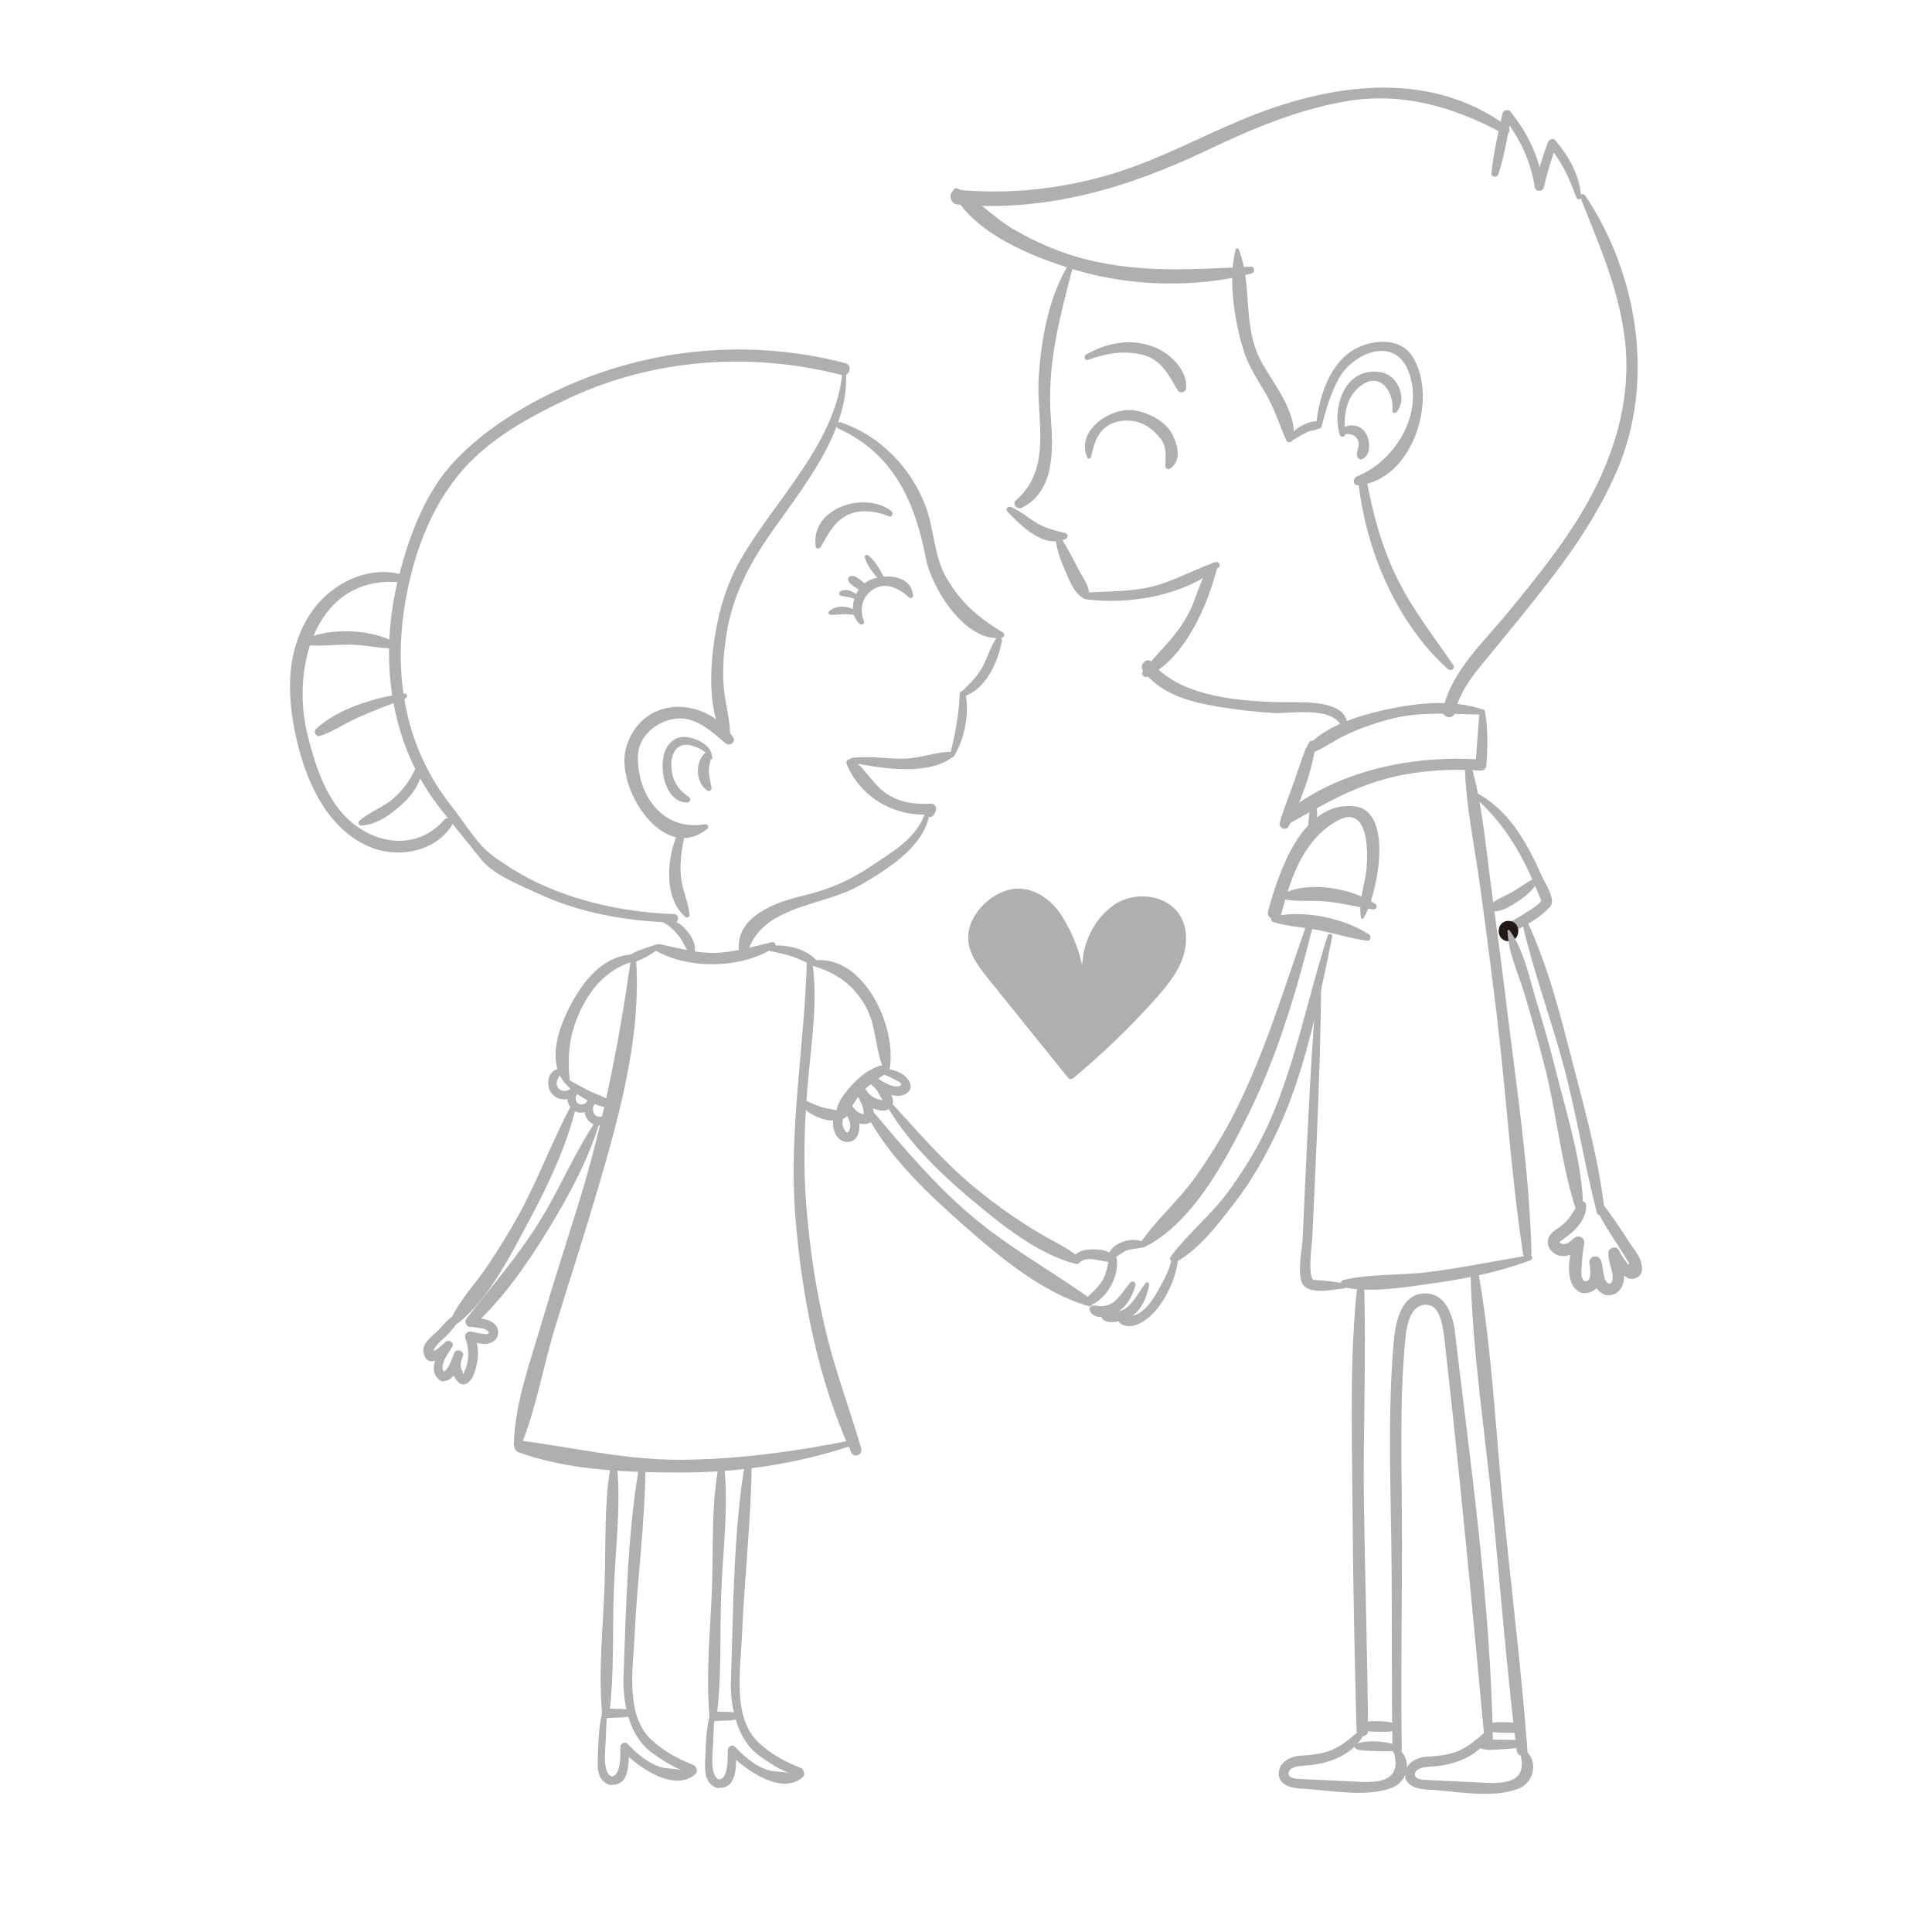 <?xml version="1.0" encoding="utf-8"?>
<!-- Generator: Adobe Illustrator 16.0.3, SVG Export Plug-In . SVG Version: 6.00 Build 0)  -->
<!DOCTYPE svg PUBLIC "-//W3C//DTD SVG 1.1//EN" "http://www.w3.org/Graphics/SVG/1.1/DTD/svg11.dtd">
<svg version="1.1" id="katman_1" xmlns="http://www.w3.org/2000/svg" xmlns:xlink="http://www.w3.org/1999/xlink" x="0px" y="0px"
	 width="283.46px" height="283.46px" viewBox="0 0 283.46 283.46" enable-background="new 0 0 283.46 283.46" xml:space="preserve">
<g>
	<g>
		<path fill="#AFAFAF" d="M98.87,134.108c-6.664-0.243-13.119-1.535-19.234-4.23c-2.543-1.121-4.916-2.588-7.176-4.194
			c-2.465-1.749-4.348-5.064-6.229-7.428c-7.863-9.893-8.91-22.372-5.836-34.3c1.529-5.937,4.209-11.712,8.529-16.122
			c3.994-4.076,9.301-6.929,14.414-9.342c12.49-5.894,26.889-6.916,40.189-3.458c1.139,0.295,1.621-1.463,0.484-1.757
			c-13.951-3.62-28.469-2.294-41.576,3.672c-5.652,2.573-11.123,5.95-15.471,10.418c-4.49,4.613-6.908,11.139-8.463,17.258
			c-2.998,11.788-1.426,24.658,6.334,34.304c1.926,2.394,3.852,4.789,5.775,7.185c1.803,2.242,5.77,3.797,8.314,4.98
			c6.223,2.892,13.129,4.072,19.943,4.271C99.681,135.385,99.677,134.137,98.87,134.108L98.87,134.108z"/>
		<path fill="#AFAFAF" d="M137.058,119.472c0.068-0.135,0.137-0.268,0.207-0.403c0.252-0.487-0.051-1.194-0.664-1.158
			c-2.287,0.133-4.367-0.12-6.344-1.346c-2.078-1.29-3.143-3.577-5.004-5.061c-0.418-0.334-1.297-0.041-1.033,0.602
			c2.025,4.936,7.207,7.863,12.381,7.345c-0.223-0.386-0.443-0.772-0.666-1.158c-0.063,0.137-0.127,0.274-0.191,0.412
			C135.335,119.58,136.601,120.353,137.058,119.472L137.058,119.472z"/>
		<path fill="#AFAFAF" d="M99.7,121.732c-1.84,3.483-2.516,9.927,0.842,12.786c0.219,0.188,0.656,0.089,0.627-0.26
			c-0.137-1.62-0.809-3.11-1.119-4.705c-0.479-2.455-0.063-5.059,0.521-7.455C100.696,121.586,99.96,121.241,99.7,121.732
			L99.7,121.732z"/>
		<path fill="#AFAFAF" d="M103.446,120.938c-6.146,1.014-9.869-4.096-9.861-9.845c0.004-3.112,2.813-5.361,5.658-5.666
			c2.852-0.303,5.221,1.951,7.205,3.625c0.584,0.492,1.586-0.145,1.117-0.861c-4.119-6.272-13.59-6.19-15.732,1.629
			c-1.584,5.786,5.572,17.087,11.979,11.745C104.132,121.298,103.774,120.883,103.446,120.938L103.446,120.938z"/>
		<path fill="#AFAFAF" d="M104.509,111.236c-0.084-1.486-1.154-2.265-2.502-2.779c-1.686-0.644-3.199-0.416-4.176,1.198
			c-1.41,2.332-0.428,8.116,3,8.09c0.459-0.004,0.582-0.586,0.225-0.825c-1.695-1.137-2.5-2.546-2.561-4.619
			c-0.049-1.711,0.807-3.403,2.779-2.964c0.871,0.193,2.662,0.957,2.857,1.95C104.173,111.5,104.521,111.451,104.509,111.236
			L104.509,111.236z"/>
		<path fill="#AFAFAF" d="M103.399,110.521c-1.465,1.355-1.307,4.405,0.385,5.482c0.324,0.207,0.668-0.131,0.602-0.462
			c-0.139-0.689-0.293-1.382-0.365-2.084c-0.088-0.852,0.164-1.57,0.328-2.384C104.462,110.519,103.831,110.122,103.399,110.521
			L103.399,110.521z"/>
		<path fill="#AFAFAF" d="M122.925,62.838c8.143,3.675,11.326,10.746,12.906,19.048c0.842,4.418,5.813,12.398,11.1,11.69
			c0.389-0.053,0.6-0.545,0.209-0.78c-3.611-2.181-6.086-4.28-8.264-7.99c-1.879-3.197-1.785-7.188-3.104-10.625
			c-2.158-5.628-6.732-10.338-12.475-12.229C122.782,61.782,122.423,62.61,122.925,62.838L122.925,62.838z"/>
		<path fill="#AFAFAF" d="M146.147,93.675c-0.828,1.252-1.25,2.75-1.943,4.08c-0.793,1.521-1.994,2.618-3.193,3.806
			c-0.264,0.257,0.002,0.716,0.355,0.614c3.232-0.924,5.078-5.069,5.635-8.138C147.097,93.516,146.448,93.219,146.147,93.675
			L146.147,93.675z"/>
		<path fill="#AFAFAF" d="M124.917,111.859c4.201,0.875,11.453,2.084,15.039-0.944c0.246-0.208,0.035-0.592-0.248-0.6
			c-2.385-0.064-4.693,0.976-7.143,0.996c-2.535,0.021-5.027-0.442-7.559-0.108C124.667,111.248,124.515,111.775,124.917,111.859
			L124.917,111.859z"/>
		<path fill="#AFAFAF" d="M140.806,101.803c-0.119,3.1-0.676,5.887-1.396,8.891c-0.08,0.34,0.383,0.543,0.566,0.238
			c1.592-2.647,2.262-6.204,1.684-9.244C141.565,101.187,140.823,101.332,140.806,101.803L140.806,101.803z"/>
		<path fill="#AFAFAF" d="M126.765,91.133c-0.699-1.751-0.313-3.559,1.313-4.631c1.877-1.239,3.863-0.15,5.299,1.154
			c0.207,0.186,0.607,0.074,0.586-0.243c-0.201-3.053-4.082-3.288-6.252-2.351c-2.32,1.002-3.561,4.564-1.613,6.459
			C126.362,91.783,126.923,91.525,126.765,91.133L126.765,91.133z"/>
		<path fill="#AFAFAF" d="M125.802,89.71c-1.176-0.788-3.07-1.075-4.184,0.001c-0.191,0.186-0.031,0.461,0.201,0.484
			c0.604,0.061,1.207-0.046,1.811-0.078c0.623-0.033,1.324,0.042,1.938,0.143C125.903,90.316,126.095,89.908,125.802,89.71
			L125.802,89.71z"/>
		<path fill="#AFAFAF" d="M126.028,87.521c-0.658-0.647-1.676-1.209-2.611-0.842c-0.324,0.126-0.42,0.676,0,0.758
			c0.783,0.151,1.527,0.125,2.207,0.609C125.938,88.27,126.294,87.782,126.028,87.521L126.028,87.521z"/>
		<path fill="#AFAFAF" d="M127.401,86.072c-0.363-0.308-0.723-0.621-1.092-0.92c-0.396-0.324-0.854-0.688-1.391-0.661
			c-0.305,0.016-0.559,0.3-0.467,0.614c0.148,0.493,0.521,0.715,0.918,1.001c0.428,0.312,0.914,0.554,1.373,0.82
			C127.263,87.228,127.882,86.479,127.401,86.072L127.401,86.072z"/>
		<path fill="#AFAFAF" d="M129.729,84.732c-0.635-1.145-1.279-2.41-2.326-3.235c-0.229-0.181-0.633-0.025-0.531,0.308
			c0.4,1.309,1.365,2.382,2.227,3.413C129.399,85.579,129.942,85.118,129.729,84.732L129.729,84.732z"/>
		<path fill="#AFAFAF" d="M130.765,74.967c-3.896-2.971-11.898-0.478-11.084,5.231c0.049,0.349,0.547,0.348,0.703,0.091
			c1.045-1.721,1.699-3.311,3.469-4.456c1.953-1.263,4.549-0.899,6.576-0.071C130.927,75.964,131.118,75.237,130.765,74.967
			L130.765,74.967z"/>
		<path fill="#AFAFAF" d="M181.274,36.61c-1.109,4.453-0.156,10.657,1.24,14.99c0.697,2.164,2.014,4.141,3.154,6.084
			c1.301,2.215,2.029,4.565,3.033,6.901c0.262,0.601,1.059,0.215,1.107-0.299c0.391-4.09-2.984-7.934-4.811-11.344
			c-2.764-5.166-1.186-11.129-3.24-16.332C181.673,36.396,181.339,36.349,181.274,36.61L181.274,36.61z"/>
		<path fill="#AFAFAF" d="M189.831,64.495c0.633-0.365,1.223-0.757,1.887-1.07c0.672-0.316,1.537-0.251,2.092-0.765
			c0.199-0.185,0.125-0.492-0.082-0.63c-0.688-0.463-1.713-0.05-2.396,0.253c-0.805,0.357-1.582,0.906-2.037,1.675
			C189.093,64.299,189.493,64.691,189.831,64.495L189.831,64.495z"/>
		<path fill="#AFAFAF" d="M193.894,62.578c0.643-2.435,1.293-4.769,2.51-6.997c2.092-3.835,8.371-6.494,10.346-0.827
			c2.137,6.138-2.156,12.945-7.67,15.149c-0.635,0.254-0.627,1.364,0.178,1.297c7.953-0.671,11.84-12.634,8.008-18.855
			c-1.717-2.789-5.535-2.54-8.053-1.35c-4.113,1.94-5.754,7.361-6.121,11.475C193.048,62.937,193.778,63.015,193.894,62.578
			L193.894,62.578z"/>
		<path fill="#AFAFAF" d="M197.349,63.694c-0.234-2.621,0.066-5.496,2.375-7.146c2.889-2.065,4.832,1.063,4.564,3.711
			c-0.039,0.389,0.469,0.421,0.652,0.177c0.977-1.295,0.803-2.914-0.037-4.249c-0.902-1.434-2.506-1.845-4.084-1.607
			c-4.082,0.618-5.266,5.932-4.242,9.217C196.704,64.205,197.392,64.151,197.349,63.694L197.349,63.694z"/>
		<path fill="#AFAFAF" d="M197.04,63.8c0.795-0.26,1.676-0.113,2.127,0.64c0.494,0.82-0.156,1.545-0.086,2.351
			c0.031,0.343,0.365,0.728,0.752,0.572c1.406-0.565,1.189-2.775,0.543-3.838c-0.811-1.328-2.678-1.479-3.734-0.407
			C196.362,63.399,196.64,63.933,197.04,63.8L197.04,63.8z"/>
		<path fill="#AFAFAF" d="M147.804,75.052c1.973,2.083,5.451,5.566,8.605,3.983c0.352-0.176,0.26-0.735-0.109-0.825
			c-1.436-0.35-2.783-0.654-4.076-1.409c-1.348-0.785-2.453-1.802-3.902-2.419C147.892,74.2,147.448,74.676,147.804,75.052
			L147.804,75.052z"/>
		<path fill="#AFAFAF" d="M154.81,78.735c0.191,1.612,0.625,3.076,1.289,4.558c0.678,1.513,1.35,3.703,2.904,4.494
			c0.357,0.184,0.777-0.042,0.791-0.455c0.051-1.408-0.936-2.604-1.572-3.81c-0.896-1.694-1.691-3.377-2.789-4.956
			C155.265,78.324,154.767,78.373,154.81,78.735L154.81,78.735z"/>
		<path fill="#AFAFAF" d="M159.28,87.918c6.467,0.858,14.344-0.526,19.545-4.681c0.363-0.29-0.027-0.907-0.447-0.768
			c-3.014,1-5.752,2.606-8.842,3.462c-3.355,0.929-6.818,0.781-10.256,1.019C158.642,86.992,158.673,87.837,159.28,87.918
			L159.28,87.918z"/>
		<path fill="#AFAFAF" d="M177.849,82.65c-1.551,1.79-2.105,4.379-3.051,6.506c-1.684,3.779-4.527,6.137-7.08,9.237
			c-0.396,0.481,0.09,1.156,0.668,0.866c5.498-2.756,8.826-10.438,10.246-16.154C178.737,82.676,178.169,82.279,177.849,82.65
			L177.849,82.65z"/>
		<path fill="#AFAFAF" d="M160.052,67.076c0.389-1.379,0.537-2.554,1.486-3.726c1.146-1.414,3-1.815,4.719-1.573
			c1.637,0.23,3.078,1.33,4.041,2.614c0.939,1.25,0.691,2.598,0.684,4.017c-0.002,0.312,0.367,0.547,0.643,0.368
			c1.691-1.104,1.252-3.048,0.561-4.676c-0.914-2.147-3.352-3.413-5.504-3.852c-3.531-0.718-8.967,2.883-7.148,6.896
			C159.638,67.377,159.989,67.294,160.052,67.076L160.052,67.076z"/>
		<path fill="#AFAFAF" d="M159.647,52.8c2.607-0.946,5.107-1.415,7.859-0.776c2.9,0.674,3.902,2.947,5.283,5.223
			c0.359,0.591,1.203,0.313,1.246-0.338c0.172-2.617-2.35-5.056-4.637-5.966c-3.41-1.356-6.959-0.695-10.076,1.094
			C158.921,52.267,159.192,52.965,159.647,52.8L159.647,52.8z"/>
		<path fill="#AFAFAF" d="M197.653,106.691c0.342-3.838-5.752-3.655-8.242-3.66c-6.23-0.012-16.17-0.49-20.385-5.842
			c-0.727-0.922-2.01,0.377-1.289,1.289c2.672,3.382,6.725,4.479,10.816,5.177c2.711,0.46,5.445,0.777,8.189,0.953
			c2.506,0.161,9.08-1.138,10.123,2.189C197.007,107.247,197.614,107.134,197.653,106.691L197.653,106.691z"/>
		<path fill="#AFAFAF" d="M156.728,38.882c-2.877,4.786-3.893,10.6-4.311,16.097c-0.48,6.291,2.135,13.711-3.359,18.42
			c-0.637,0.547,0.174,1.439,0.852,1.103c4.887-2.428,4.615-8.549,4.266-13.201c-0.586-7.819,1.281-14.675,3.24-22.129
			C157.522,38.757,156.946,38.516,156.728,38.882L156.728,38.882z"/>
		<path fill="#AFAFAF" d="M123.595,54.603c-0.967,10.523-10.004,18.826-14.998,27.611c-2.234,3.929-3.398,8.371-3.951,12.824
			c-0.488,3.926-0.625,9.707,1.563,13.178c0.258,0.409,0.893,0.245,0.902-0.245c0.055-2.343-0.701-4.654-0.91-7.001
			c-0.236-2.688-0.012-5.409,0.41-8.065c0.822-5.17,3.137-9.795,6.068-14.066c4.832-7.041,11.924-15.21,11.451-24.236
			C124.112,54.254,123.626,54.263,123.595,54.603L123.595,54.603z"/>
		<path fill="#AFAFAF" d="M59.401,84.447c-5.102-1.742-10.832,1.104-13.748,5.417c-3.979,5.891-3.578,13.051-1.883,19.662
			c1.482,5.795,4.402,11.902,10.074,14.557c4.188,1.958,9.867,1.048,12.441-2.96c0.426-0.667-0.58-1.457-1.105-0.85
			c-3.691,4.275-9.479,3.826-13.588,0.386c-3.697-3.096-5.313-8.261-6.451-12.759c-2.549-10.063,1.299-24.01,14.117-22.402
			C59.89,85.576,59.938,84.63,59.401,84.447L59.401,84.447z"/>
		<path fill="#AFAFAF" d="M61.329,111.915c-0.844,2.068-1.957,3.806-3.658,5.274c-1.521,1.313-3.48,1.936-4.973,3.258
			c-0.258,0.229-0.053,0.679,0.277,0.671c2.311-0.06,4.467-1.713,6.115-3.212c1.68-1.526,2.943-3.58,2.943-5.895
			C62.034,111.578,61.476,111.559,61.329,111.915L61.329,111.915z"/>
		<path fill="#AFAFAF" d="M59.362,101.757c-4.229,0.518-9.824,2.215-13,5.185c-0.443,0.414,0.014,1.232,0.604,1.033
			c1.775-0.6,3.369-1.662,5.064-2.467c2.424-1.153,4.947-2.021,7.428-3.029C59.808,102.338,59.81,101.702,59.362,101.757
			L59.362,101.757z"/>
		<path fill="#AFAFAF" d="M57.929,94.226c-3.615-1.956-9.686-2.202-13.367-0.349c-0.404,0.205-0.168,0.744,0.211,0.779
			c2.156,0.205,4.314-0.099,6.48-0.084c2.162,0.015,4.277,0.555,6.432,0.558C58.155,95.129,58.358,94.458,57.929,94.226
			L57.929,94.226z"/>
		<path fill="#AFAFAF" d="M135.632,119.538c-1.316,3.614-5.02,5.649-8.051,7.69c-3.012,2.025-6.18,3.337-9.703,4.172
			c-3.963,0.939-10.008,2.984-9.459,8.133c0.074,0.706,1.033,0.897,1.264,0.171c2.223-7.004,10.988-6.625,16.563-9.863
			c3.787-2.201,9.164-5.475,10.063-10.116C136.396,119.278,135.788,119.113,135.632,119.538L135.632,119.538z"/>
		<path fill="#AFAFAF" d="M96.663,135.063c1.125,0.342,2.051,1.226,2.805,2.102c0.697,0.813,1.012,1.841,1.668,2.669
			c0.213,0.27,0.721,0.12,0.781-0.206c0.248-1.312-0.631-2.524-1.469-3.444c-0.949-1.044-2.314-1.4-3.643-1.635
			C96.47,134.488,96.329,134.961,96.663,135.063L96.663,135.063z"/>
		<path fill="#AFAFAF" d="M113.247,138.231c-2.563,0.599-4.965,1.35-7.617,1.541c-3.047,0.22-5.875-0.649-8.813-1.241
			c-0.609-0.122-1.025,0.712-0.438,1.04c4.871,2.708,12.533,2.512,17.207-0.531C114.011,138.765,113.741,138.114,113.247,138.231
			L113.247,138.231z"/>
		<path fill="#AFAFAF" d="M112.964,139.525c1.092,0.226,2.166,0.468,3.229,0.803c1.059,0.334,2.023,0.894,3.072,1.243
			c0.451,0.151,0.756-0.452,0.449-0.769c-1.611-1.652-4.418-2.286-6.646-2.032C112.669,138.816,112.507,139.431,112.964,139.525
			L112.964,139.525z"/>
		<path fill="#AFAFAF" d="M118.384,140.957c-0.34,12.554-2.682,24.752-1.705,37.357c0.898,11.591,3.324,24.258,8.254,34.847
			c0.381,0.82,1.678,0.235,1.436-0.604c-1.58-5.482-3.604-10.792-4.986-16.346c-1.572-6.302-2.563-12.735-3.074-19.205
			c-0.488-6.141-0.309-12.305,0.244-18.436c0.533-5.924,1.467-11.784,0.604-17.718C119.089,140.398,118.396,140.53,118.384,140.957
			L118.384,140.957z"/>
		<path fill="#AFAFAF" d="M96.325,138.568c-0.695,0.224-1.398,0.421-2.076,0.703c-0.684,0.284-1.449,0.47-1.971,1.026
			c-0.301,0.32-0.078,0.799,0.342,0.827c0.682,0.047,1.273-0.278,1.871-0.563c0.766-0.363,1.438-0.828,2.111-1.335
			C96.905,138.997,96.745,138.434,96.325,138.568L96.325,138.568z"/>
		<g>
			<path fill="#AFAFAF" d="M93.222,141.563"/>
			<g>
				<path fill="#211915" d="M93.222,141.638c0.097,0,0.097-0.15,0-0.15S93.125,141.638,93.222,141.638L93.222,141.638z"/>
			</g>
		</g>
		<path fill="#AFAFAF" d="M92.591,140.545c-1.762,12.405-4.051,24.238-7.766,36.23c-1.787,5.772-3.656,11.521-5.357,17.32
			c-1.658,5.649-3.938,11.85-4.076,17.773c-0.018,0.669,0.863,0.688,1.082,0.146c2.23-5.494,3.256-11.678,4.998-17.366
			c1.896-6.192,3.908-12.347,5.746-18.554c3.338-11.26,6.959-23.593,6.094-35.453C93.284,140.256,92.651,140.111,92.591,140.545
			L92.591,140.545z"/>
		<path fill="#AFAFAF" d="M124.677,211.375c-8.223,1.612-16.383,2.747-24.775,2.8c-8.092,0.049-15.676-1.794-23.615-2.82
			c-1.035-0.135-1.084,1.392-0.23,1.707c7.301,2.689,16.146,2.982,23.846,2.983c8.404,0.001,17.014-1.229,24.98-3.93
			C125.354,211.956,125.163,211.279,124.677,211.375L124.677,211.375z"/>
		<path fill="#AFAFAF" d="M93.22,139.995c-4.467,0.098-7.342,3.478-9.334,7.147c-1.83,3.375-3.725,8.39-1.043,11.737
			c0.234,0.29,0.773,0.054,0.742-0.308c-0.346-4.029-0.078-6.912,1.717-10.603c1.697-3.492,4.24-6.033,8.043-7.055
			C93.853,140.777,93.753,139.983,93.22,139.995L93.22,139.995z"/>
		<path fill="#AFAFAF" d="M83.022,159.058c0.871,0.976,1.893,1.666,3.021,2.313c0.965,0.553,2.252,1.18,3.383,1.035
			c0.32-0.041,0.584-0.432,0.289-0.698c-0.813-0.736-1.992-1.077-2.98-1.521c-1.117-0.502-2.16-1.165-3.246-1.731
			C83.097,158.249,82.731,158.73,83.022,159.058L83.022,159.058z"/>
		<path fill="#AFAFAF" d="M84.751,160.419c0.027-0.023,0.055-0.046,0.082-0.069c-0.33-0.254-0.656-0.507-0.984-0.759
			c-0.43,0.581-1.494,0.644-1.941,0.049c-0.516-0.688-0.053-1.474,0.35-2.07c0.234-0.352-0.15-0.791-0.527-0.688
			c-1.496,0.405-1.643,2.608-0.723,3.631c1.084,1.203,3.002,0.96,3.924-0.288c0.449-0.608-0.479-1.192-0.984-0.761
			c-0.025,0.023-0.055,0.046-0.082,0.07C83.249,160.059,84.14,160.941,84.751,160.419L84.751,160.419z"/>
		<path fill="#AFAFAF" d="M86.272,161.404c-0.186,0.533-0.9,0.786-1.393,0.537c-0.553-0.28-0.512-1.132-0.129-1.522
			c0.566-0.576-0.318-1.464-0.887-0.886c-0.967,0.982-0.787,2.585,0.307,3.383c1.141,0.832,2.785-0.009,3.197-1.209
			C87.606,161.012,86.511,160.716,86.272,161.404L86.272,161.404z"/>
		<path fill="#AFAFAF" d="M89.394,162.74c-0.172,0.746-0.969,1.276-1.725,1.068c-0.693-0.19-0.875-1.376-0.445-1.852
			c0.488-0.544-0.313-1.35-0.805-0.804c-1.037,1.149-0.842,3.077,0.615,3.782c1.445,0.696,3.25-0.492,3.18-2.084
			C90.194,162.394,89.503,162.264,89.394,162.74L89.394,162.74z"/>
		<path fill="#AFAFAF" d="M87.622,164.205c-3.137,4.516-5.283,9.761-8.139,14.475c-3.217,5.307-7.191,9.878-11.008,14.736
			c-0.578,0.737,0.33,1.718,1.053,1.052c4.332-3.997,7.834-9.035,10.889-14.045c2.998-4.914,6.053-10.484,7.633-16.038
			C88.126,164.118,87.769,163.994,87.622,164.205L87.622,164.205z"/>
		<path fill="#AFAFAF" d="M83.858,162.095c-2.846,5.268-4.881,10.934-7.775,16.196c-1.391,2.526-2.926,4.977-4.518,7.376
			c-1.691,2.546-4.01,4.905-5.293,7.666c-0.311,0.67,0.422,1.2,0.986,0.759c4.459-3.494,7.686-9.994,10.328-14.922
			c2.807-5.235,5.551-10.999,6.943-16.792C84.626,161.981,84.063,161.719,83.858,162.095L83.858,162.095z"/>
		<path fill="#AFAFAF" d="M105.507,214.714c-1.178,5.819-0.834,12.192-1.043,18.118c-0.225,6.328-0.953,12.968-0.336,19.271
			c0.049,0.509,0.889,0.722,0.969,0.131c0.818-5.941,0.498-12.165,0.707-18.162c0.217-6.286,1.156-13.013,0.408-19.263
			C106.169,214.439,105.595,214.283,105.507,214.714L105.507,214.714z"/>
		<path fill="#AFAFAF" d="M105.327,262.307c2.988,0.223,2.629-3.474,2.715-5.554c-0.359,0.148-0.717,0.296-1.076,0.444
			c2.164,2.326,7.682,6.365,10.836,3.525c0.172-0.154,0.234-0.428,0.172-0.647c-0.098-0.342-0.186-0.572-0.535-0.709
			c-2.271-0.884-4.223-1.964-6.037-3.603c-4.027-3.643-2.74-10.842-2.549-15.605c0.348-8.634,1.385-17.306,1.441-25.938
			c0.004-0.508-0.814-0.644-0.904-0.123c-1.814,10.541-1.762,21.575-2.15,32.242c-0.141,3.877,0.785,8.854,4.191,11.278
			c1.424,1.012,2.854,1.963,4.496,2.592c-0.895-0.344-2.203-0.188-3.211-0.495c-1.895-0.578-3.537-2.003-4.859-3.407
			c-0.391-0.415-1.057-0.083-1.074,0.445c-0.029,0.837,0.189,4.446-1.455,4.334C104.54,261.032,104.548,262.249,105.327,262.307
			L105.327,262.307z"/>
		<path fill="#AFAFAF" d="M104.214,251.417c-0.609,2.067-0.648,4.318-0.732,6.457c-0.063,1.634-0.252,3.606,1.525,4.372
			c0.848,0.364,1.346-0.831,0.49-1.161c-1.416-0.547-0.9-4.006-0.875-5.134c0.035-1.485,0.135-2.967,0.199-4.45
			C104.837,251.143,104.312,251.09,104.214,251.417L104.214,251.417z"/>
		<path fill="#AFAFAF" d="M108.343,251.381c-0.678-0.204-1.379-0.211-2.084-0.223c-0.723-0.011-1.469-0.188-2.045,0.312
			c-0.193,0.165-0.201,0.543,0,0.709c0.537,0.442,1.094,0.309,1.764,0.283c0.795-0.029,1.604-0.027,2.365-0.274
			C108.735,252.06,108.747,251.504,108.343,251.381L108.343,251.381z"/>
		<path fill="#AFAFAF" d="M89.749,214.275c-1.176,5.82-0.832,12.192-1.041,18.12c-0.225,6.325-0.955,12.967-0.338,19.27
			c0.049,0.508,0.887,0.722,0.969,0.131c0.818-5.941,0.5-12.166,0.707-18.161c0.219-6.289,1.156-13.016,0.41-19.264
			C90.411,214.002,89.837,213.844,89.749,214.275L89.749,214.275z"/>
		<path fill="#AFAFAF" d="M89.571,261.869c2.986,0.224,2.627-3.474,2.713-5.553c-0.359,0.147-0.717,0.297-1.076,0.445
			c2.164,2.326,7.682,6.363,10.836,3.525c0.176-0.156,0.234-0.43,0.174-0.649c-0.098-0.343-0.186-0.573-0.535-0.709
			c-2.271-0.884-4.225-1.965-6.037-3.603c-4-3.616-2.752-10.72-2.531-15.45c0.385-8.248,1.535-16.528,1.588-24.778
			c0.006-0.507-0.811-0.643-0.902-0.121c-1.756,10.111-1.926,20.688-2.318,30.93c-0.148,3.882,0.793,8.845,4.193,11.273
			c1.42,1.015,2.852,1.966,4.494,2.594c-0.898-0.345-2.203-0.191-3.209-0.498c-1.896-0.576-3.539-2.001-4.859-3.405
			c-0.393-0.416-1.059-0.083-1.076,0.446c-0.029,0.837,0.189,4.444-1.453,4.332C88.784,260.596,88.79,261.811,89.571,261.869
			L89.571,261.869z"/>
		<path fill="#AFAFAF" d="M88.456,250.98c-0.609,2.067-0.65,4.318-0.732,6.455c-0.063,1.634-0.25,3.606,1.525,4.372
			c0.846,0.364,1.346-0.831,0.49-1.161c-1.416-0.546-0.9-4.004-0.873-5.133c0.033-1.486,0.135-2.968,0.197-4.451
			C89.079,250.706,88.554,250.653,88.456,250.98L88.456,250.98z"/>
		<path fill="#AFAFAF" d="M92.585,250.944c-0.678-0.206-1.379-0.212-2.084-0.224c-0.723-0.012-1.469-0.188-2.047,0.311
			c-0.193,0.166-0.201,0.543,0,0.708c0.539,0.443,1.096,0.31,1.766,0.285c0.795-0.028,1.604-0.026,2.365-0.274
			C92.978,251.621,92.989,251.065,92.585,250.944L92.585,250.944z"/>
		<path fill="#AFAFAF" d="M183.493,39.121c-8.26,0.387-15.85,0.976-24.01-1.026c-3.705-0.909-7.221-2.433-10.529-4.307
			c-3.043-1.724-5.387-4.359-8.379-6.098c-0.455-0.264-0.93,0.253-0.695,0.698c3.156,5.998,11.842,9.403,17.971,11.239
			c7.998,2.398,17.709,2.663,25.779,0.495C184.177,39.974,184.077,39.093,183.493,39.121L183.493,39.121z"/>
		<path fill="#AFAFAF" d="M231.983,28.904c-0.209-3.17-1.766-5.926-3.787-8.307c-0.346-0.409-0.939-0.131-1.096,0.29
			c-0.77,2.061-1.395,4.144-1.898,6.285c0.43,0,0.861,0,1.295,0c-0.658-4.051-2.322-7.652-4.918-10.823
			c-0.318-0.389-1.039-0.176-1.137,0.3c-0.594,2.905-1.373,5.825-1.607,8.785c-0.047,0.601,0.826,0.655,1.002,0.136
			c0.924-2.761,1.338-5.708,1.918-8.559c-0.379,0.1-0.76,0.2-1.139,0.3c2.449,2.98,3.963,6.417,4.586,10.217
			c0.107,0.667,1.148,0.619,1.295,0c0.5-2.138,1.123-4.226,1.867-6.292c-0.365,0.096-0.729,0.192-1.094,0.289
			c1.953,2.247,2.984,4.72,4.023,7.474C231.423,29.345,232.011,29.326,231.983,28.904L231.983,28.904z"/>
		<path fill="#AFAFAF" d="M199.269,70.36c0.977,10.036,5.557,21.005,13.189,27.83c0.398,0.356,1.105-0.114,0.773-0.598
			c-2.813-4.114-5.82-7.944-8.082-12.415c-2.373-4.689-3.74-9.832-4.682-14.979C200.343,69.524,199.202,69.677,199.269,70.36
			L199.269,70.36z"/>
		<path fill="#AFAFAF" d="M231.862,28.937c2.768,7.025,5.732,13.587,6.572,21.185c0.854,7.736-1.156,15.22-4.678,22.055
			c-3.313,6.429-7.963,12.119-12.52,17.69c-3.553,4.343-8.289,8.585-9.527,14.252c-0.246,1.122,1.451,1.6,1.725,0.475
			c0.883-3.636,3.162-6.108,5.482-8.924c2.457-2.983,4.9-5.98,7.295-9.014c4.316-5.47,8.285-11.214,11.047-17.639
			c5.576-12.969,3.096-28.778-4.709-40.37C232.325,28.313,231.698,28.519,231.862,28.937L231.862,28.937z"/>
		<path fill="#AFAFAF" d="M221.192,18.567c-11.709-8.643-26.531-6.221-39.047-0.98c-6.477,2.711-12.584,6.043-19.348,8.033
			c-7.209,2.12-14.822,2.932-22.305,2.226c-1.383-0.13-1.373,2.033,0,2.157c12.912,1.165,25.004-2.436,36.535-7.929
			c6.488-3.091,13.115-5.91,20.225-7.176c8.34-1.486,16.049,0.748,23.324,4.723C221.284,20.006,221.813,19.025,221.192,18.567
			L221.192,18.567z"/>
		<path fill="#AFAFAF" d="M200.04,134.714c1.887-2.893,4.768-15.863-1.438-16.428c-7.623-0.695-11.043,9.846-12.547,15.387
			c-0.332,1.229,1.576,1.751,1.902,0.523c1.396-5.24,3.092-10.717,8.023-13.656c5.1-3.039,4.811,5.244,4.387,7.858
			c-0.334,2.082-1.051,4.164-0.678,6.27C199.722,134.843,199.96,134.841,200.04,134.714L200.04,134.714z"/>
		<path fill="#AFAFAF" d="M186.788,135.275c2.189,0.685,4.566,0.766,6.82,1.228c2.35,0.482,4.602,1.198,6.982,1.518
			c0.535,0.072,0.627-0.69,0.252-0.935c-3.629-2.379-9.795-3.693-14.055-2.568C186.401,134.62,186.425,135.162,186.788,135.275
			L186.788,135.275z"/>
		<path fill="#AFAFAF" d="M188.226,131.926c1.91,0.38,3.902,0.171,5.848,0.3c2.469,0.165,4.891,0.841,7.334,1.201
			c0.5,0.075,0.814-0.54,0.354-0.839c-3.549-2.303-9.752-3.425-13.635-1.41C187.823,131.336,187.88,131.858,188.226,131.926
			L188.226,131.926z"/>
		<path fill="#AFAFAF" d="M214.923,112.44c0.123,5.661,1.369,11.375,2.148,16.973c0.898,6.453,1.727,12.916,2.514,19.383
			c1.422,11.715,2.1,23.602,3.891,35.26c0.107,0.707,1.248,0.527,1.23-0.167c-0.324-12.153-2.211-24.434-3.68-36.494
			c-0.689-5.676-1.436-11.345-2.213-17.01c-0.818-5.974-1.285-12.268-2.971-18.069C215.696,111.814,214.911,111.904,214.923,112.44
			L214.923,112.44z"/>
		<path fill="#AFAFAF" d="M215.903,116.617c3.256,2.688,5.707,5.999,7.643,9.729c0.961,1.854,1.758,3.803,2.564,5.729
			c0.252,0.604-5.152,3.533-5.721,3.915c-0.711,0.476-0.1,1.46,0.658,1.125c2.158-0.952,4.855-2.327,6.422-4.135
			c0.85-0.981-0.861-3.55-1.258-4.447c-2.188-4.962-4.928-9.904-9.943-12.388C215.979,116.001,215.624,116.387,215.903,116.617
			L215.903,116.617z"/>
		<path fill="#AFAFAF" d="M225.276,128.756c-1.066,0.588-2.076,1.293-3.105,1.945c-1.076,0.683-2.402,1.071-3.357,1.912
			c-0.426,0.375-0.092,1.134,0.461,1.112c1.34-0.052,2.609-0.937,3.697-1.657c1.104-0.73,2.105-1.696,2.773-2.844
			C225.923,128.922,225.575,128.592,225.276,128.756L225.276,128.756z"/>
		<path fill="#AFAFAF" d="M223.382,135.604c1.635,7.072,4.223,13.975,6.092,21.001c1.873,7.052,2.992,14.28,4.822,21.327
			c0.158,0.616,1.203,0.506,1.133-0.153c-0.773-7.24-2.793-14.508-4.611-21.545c-1.809-6.989-3.633-14.384-6.703-20.939
			C223.915,134.867,223.284,135.179,223.382,135.604L223.382,135.604z"/>
		<g>
			<path fill="#AFAFAF" d="M221.327,136.602"/>
			<g>
				<path fill="#211915" d="M221.327,138.09c1.92,0,1.92-2.977,0-2.977S219.407,138.09,221.327,138.09L221.327,138.09z"/>
			</g>
		</g>
		<path fill="#AFAFAF" d="M221.179,136.594c0.1,3.133,1.592,6.25,2.494,9.239c1.049,3.477,2.012,6.981,2.924,10.497
			c1.803,6.954,2.418,14.489,4.668,21.273c0.18,0.543,1.021,0.465,1.018-0.138c-0.055-6.653-2.357-13.771-3.969-20.196
			c-0.883-3.522-1.865-7.023-2.928-10.496c-1.029-3.355-1.791-7.416-3.896-10.264C221.397,136.386,221.173,136.413,221.179,136.594
			L221.179,136.594z"/>
		<path fill="#AFAFAF" d="M224.353,184.17c-4.916,0.817-9.795,1.84-14.74,2.461c-4.127,0.518-8.461,0.233-12.51,1.161
			c-0.525,0.12-0.543,0.972,0,1.079c4.098,0.814,8.643,0.05,12.742-0.525c5.037-0.708,9.938-1.647,14.707-3.449
			C225.007,184.723,224.831,184.09,224.353,184.17L224.353,184.17z"/>
		<path fill="#AFAFAF" d="M194.8,137.251c-2.918,9.025-4.67,18.551-8.504,27.252c-1.59,3.608-3.672,6.985-5.973,10.178
			c-2.543,3.526-5.998,6.229-8.551,9.683c-0.363,0.492,0.32,1.048,0.789,0.789c3.404-1.879,6.066-5.448,8.418-8.471
			c2.713-3.485,4.891-7.35,6.715-11.362c3.943-8.683,5.848-18.598,7.766-27.886C195.55,137.001,194.937,136.829,194.8,137.251
			L194.8,137.251z"/>
		<path fill="#AFAFAF" d="M191.579,135.981c-3.18,9.036-5.914,18.192-10.199,26.795c-1.721,3.461-3.762,6.751-5.99,9.905
			c-2.43,3.437-5.68,6.188-8.055,9.639c-0.281,0.407,0.25,0.819,0.629,0.628c6.961-3.495,11.75-12.533,15.074-19.203
			c4.316-8.672,7.156-18.132,9.492-27.501C192.687,135.62,191.79,135.387,191.579,135.981L191.579,135.981z"/>
		<path fill="#AFAFAF" d="M118.794,141.577c3.611,0.982,6.188,2.62,8.111,5.892c1.801,3.069,1.395,6.73,2.949,9.796
			c0.129,0.249,0.535,0.19,0.596-0.078c1.426-6.258-3.883-17.859-11.656-16.157C118.513,141.091,118.53,141.505,118.794,141.577
			L118.794,141.577z"/>
		<path fill="#AFAFAF" d="M117.655,162.168c0.592,0.929,1.523,1.41,2.518,1.811c0.881,0.354,2.314,0.696,3.137,0.076
			c0.229-0.171,0.371-0.554,0.098-0.773c-0.639-0.52-1.443-0.508-2.223-0.68c-1.02-0.224-1.93-0.669-2.877-1.086
			C117.907,161.34,117.372,161.725,117.655,162.168L117.655,162.168z"/>
		<path fill="#AFAFAF" d="M129.712,156.221c-1.984,0.371-3.697,1.775-4.984,3.267c-0.861,0.994-2.732,3.239-1.688,4.529
			c0.123,0.151,0.346,0.174,0.52,0.138c0.67-0.134,0.84-0.582,1.113-1.167c0.373-0.785,0.813-1.524,1.346-2.207
			c1.146-1.471,2.672-2.381,4.17-3.429C130.772,156.943,130.411,156.09,129.712,156.221L129.712,156.221z"/>
		<path fill="#AFAFAF" d="M129.899,161.877c3.102,5.47,7.799,10.068,12.576,14.08c4.295,3.606,9.77,8.059,15.279,9.458
			c0.518,0.133,1.039-0.586,0.563-0.962c-1.881-1.488-4.096-2.488-6.15-3.718c-2.975-1.781-5.795-3.804-8.502-5.966
			c-4.949-3.955-8.943-8.687-13.201-13.327C130.181,161.135,129.7,161.528,129.899,161.877L129.899,161.877z"/>
		<path fill="#AFAFAF" d="M127.208,163.636c3.369,6.282,8.932,11.511,14.223,16.174c5.221,4.6,11.479,9.854,18.252,11.811
			c0.627,0.181,0.898-0.649,0.42-0.993c-5.781-4.146-11.9-7.479-17.393-12.097c-5.527-4.646-10.039-10.044-14.688-15.522
			C127.628,162.542,126.94,163.135,127.208,163.636L127.208,163.636z"/>
		<path fill="#AFAFAF" d="M229.192,181.913c1.682-1.081,3.637-2.931,3.527-5.103c-0.021-0.428-0.59-0.76-0.912-0.379
			c-0.553,0.65-0.982,1.391-1.467,2.096c-0.525,0.766-1.26,1.373-2.035,1.87C227.358,181.008,228.237,182.526,229.192,181.913
			L229.192,181.913z"/>
		<path fill="#AFAFAF" d="M229.272,182.575c-0.15-0.069-0.365-0.153-0.428-0.325c-0.033-0.089,0.24-0.265,0.348-0.337
			c0.936-0.627,0.057-2.147-0.887-1.516c-0.674,0.452-1.201,1.004-1.223,1.862c-0.02,0.795,0.621,1.516,1.303,1.83
			c0.436,0.2,0.943,0.129,1.201-0.314C229.812,183.393,229.708,182.774,229.272,182.575L229.272,182.575z"/>
		<path fill="#AFAFAF" d="M232.562,188.025c-0.77-0.452-0.516-1.778-0.48-2.498c0.047-1.015,0.178-2.024,0.348-3.025
			c0.146-0.87-0.775-1.453-1.467-0.854c-0.527,0.456-1.135,1.064-1.898,0.837c-1.088-0.322-1.549,1.372-0.467,1.693
			c1.422,0.422,2.572-0.395,3.607-1.29c-0.49-0.284-0.979-0.567-1.469-0.854c-0.357,2.126-1.373,6.135,0.949,7.492
			C232.653,190.094,233.526,188.594,232.562,188.025L232.562,188.025z"/>
		<path fill="#AFAFAF" d="M235.356,187.369c-0.178-0.809-0.182-1.641-0.469-2.422c-0.387-1.053-1.898-0.646-1.68,0.462
			c0.119,0.606,0.461,2.951-0.854,2.521c-1.076-0.354-1.537,1.344-0.467,1.692c1.014,0.328,2.076-0.141,2.676-0.99
			c0.773-1.097,0.572-2.451,0.324-3.686c-0.561,0.153-1.121,0.309-1.68,0.462c0.289,0.78,0.295,1.613,0.471,2.422
			C233.917,188.926,235.593,188.46,235.356,187.369L235.356,187.369z"/>
		<path fill="#AFAFAF" d="M236.022,188.317c-0.314-0.099-0.559-0.541-0.666-0.948c-0.287-1.082-1.973-0.622-1.678,0.462
			c0.264,0.966,0.898,1.847,1.887,2.148C236.63,190.304,237.079,188.649,236.022,188.317L236.022,188.317z"/>
		<path fill="#AFAFAF" d="M236.532,186.604c0.092,0.367,0.236,1.854-0.51,1.714c-1.086-0.2-1.547,1.464-0.457,1.662
			c2.271,0.409,3.072-2.02,2.611-3.829C237.905,185.086,236.265,185.537,236.532,186.604L236.532,186.604z"/>
		<path fill="#AFAFAF" d="M234.179,177.271c0.902,1.964,2.133,3.791,3.299,5.605c0.516,0.799,1.02,1.605,1.516,2.417
			c0.043,0.396-0.086,0.341-0.389-0.168c-0.463-0.488-0.773-1.089-1.068-1.683c-0.377-0.748-1.619-0.397-1.576,0.428
			c0.047,0.962,0.299,1.81,0.572,2.733c0.311,1.053,1.963,0.602,1.645-0.453c-0.23-0.767-0.482-1.467-0.525-2.28
			c-0.525,0.142-1.051,0.284-1.578,0.428c0.637,1.247,1.471,2.323,2.619,3.136c0.715,0.504,1.99,0.019,2.168-0.85
			c0.346-1.691-1.102-3.206-1.963-4.537c-1.203-1.862-2.432-3.742-3.813-5.474C234.647,176.021,233.927,176.722,234.179,177.271
			L234.179,177.271z"/>
		<path fill="#AFAFAF" d="M68.784,196.771c0.893,0.162,2.072,0.585,2.977,0.327c0.941-0.267,1.445-0.97,1.307-1.939
			c-0.219-1.536-2.938-2.019-4.105-1.648c-0.545,0.173-0.518,0.897,0,1.08c0.736,0.258,1.576,0.159,2.295,0.488
			c0.16,0.074,0.434,0.253,0.461,0.452c0.039,0.296-0.752,0.192-0.861,0.176c-0.566-0.087-1.129-0.215-1.691-0.321
			C68.259,195.212,67.874,196.606,68.784,196.771L68.784,196.771z"/>
		<path fill="#AFAFAF" d="M64.933,202.636c1.775,0.117,2.445-2.363,2.99-3.658c0.299-0.711-0.945-1.234-1.25-0.525
			c-0.453,1.059-0.531,2.063-0.172,3.166c0.23,0.703,0.99,1.847,1.883,1.412c1.053-0.514,1.41-2.077,1.619-3.131
			c0.264-1.34,0.1-2.73-0.336-4.011c-0.297-0.875-1.691-0.495-1.387,0.381c0.424,1.209,0.529,2.399,0.293,3.659
			c-0.117,0.616-0.365,1.193-0.652,1.746c0.023-0.283-0.053-0.544-0.229-0.787c-0.193-0.572-0.074-1.211,0.162-1.746
			c-0.395-0.23-0.787-0.46-1.182-0.689c-0.256,0.597-0.955,2.854-1.74,2.813C64.046,201.219,64.056,202.579,64.933,202.636
			L64.933,202.636z"/>
		<path fill="#AFAFAF" d="M66.985,192.759c-1.15,0.557-1.891,1.638-2.777,2.514c-0.686,0.676-2.176,1.717-2.09,2.855
			c0.229,3.099,3.26,0.942,4.211-0.478c-0.367-0.213-0.732-0.428-1.098-0.642c-1.039,1.48-2.615,4.144-0.645,5.534
			c0.719,0.509,1.422-0.689,0.691-1.184c-1.086-0.735,0.598-3.04,1.051-3.709c0.471-0.692-0.615-1.272-1.098-0.642
			c-0.162,0.212-2.168,1.954-1.438,0.753c0.43-0.705,1.166-1.227,1.74-1.809c0.738-0.748,1.52-1.703,2.023-2.622
			C67.769,192.947,67.356,192.58,66.985,192.759L66.985,192.759z"/>
		<path fill="#AFAFAF" d="M129.114,157.557c0.689,0.062,1.33,0.428,1.945,0.723c0.248,0.119,0.49,0.243,0.73,0.38
			c1.021,0.573-0.027,0.865-0.588,0.731c-0.662-0.159-1.279-0.457-1.865-0.796c-0.541-0.311-0.889-0.815-1.535-0.818
			c-0.23,0-0.416,0.192-0.418,0.418c-0.01,1.085,1.613,1.751,2.451,2.114c1.1,0.478,2.385,0.784,3.371-0.047
			c1.006-0.846-0.043-2.163-0.797-2.659c-0.973-0.64-2.244-0.907-3.377-0.654C128.671,157.029,128.786,157.526,129.114,157.557
			L129.114,157.557z"/>
		<path fill="#AFAFAF" d="M127.476,158.701c0.496,0.27,0.836,0.801,1.164,1.248c0.119,0.161,0.783,1.448,0.904,1.443
			c-0.676,0.021-1.385-0.336-1.889-0.757c-0.475-0.392-0.645-1.07-1.262-1.241c-0.205-0.057-0.494,0.028-0.586,0.237
			c-0.441,1.009,0.76,2.01,1.5,2.542c0.752,0.539,2.455,1.184,3.254,0.425c0.885-0.841,0.281-2.01-0.264-2.856
			c-0.592-0.919-1.395-1.607-2.436-1.957C127.319,157.602,126.981,158.432,127.476,158.701L127.476,158.701z"/>
		<path fill="#AFAFAF" d="M125.606,160.46c0.508,0.883,1.035,1.698,1.121,2.745c0,0.08,0.002,0.161,0.004,0.242
			c-0.037,0.319-0.008,0.322,0.088,0.008c-0.309,0.036-0.604-0.123-0.861-0.264c-0.564-0.308-0.855-0.933-1.35-1.317
			c-0.426-0.333-1.248-0.05-1.02,0.594c0.318,0.892,1.051,1.64,1.861,2.115c0.66,0.387,1.818,0.542,2.412-0.052
			c0.578-0.578,0.281-1.784,0.102-2.467c-0.246-0.942-0.809-1.819-1.648-2.314C125.864,159.484,125.349,160.011,125.606,160.46
			L125.606,160.46z"/>
		<path fill="#AFAFAF" d="M123.774,163.149c0.691,0.636,1.232,1.731,0.838,2.667c-0.371,0.879-0.889-0.298-0.975-0.656
			c-0.133-0.57,0.174-1.155,0.104-1.726c-0.039-0.334-0.318-0.495-0.627-0.361c-1.068,0.465-1.004,2.019-0.697,2.938
			c0.344,1.024,1.313,1.781,2.404,1.474c1.078-0.302,1.367-1.69,1.26-2.64c-0.127-1.092-0.732-1.974-1.707-2.471
			C123.892,162.13,123.345,162.755,123.774,163.149L123.774,163.149z"/>
		<path fill="#AFAFAF" d="M158.339,185.303c1.111-1.306,3.5,0.035,4.924-0.164c0.287-0.039,0.457-0.472,0.285-0.699
			c-0.918-1.22-2.813-1.217-4.199-1.066c-0.805,0.086-2.398,0.8-1.691,1.842C157.802,185.43,158.147,185.529,158.339,185.303
			L158.339,185.303z"/>
		<path fill="#AFAFAF" d="M167.933,182.394c-1.4-1.155-4.943-0.104-5.287,1.759c-0.057,0.301,0.189,0.633,0.523,0.524
			c0.723-0.233,1.264-0.793,1.945-1.12c0.857-0.412,1.799-0.282,2.668-0.591C168.001,182.889,168.147,182.572,167.933,182.394
			L167.933,182.394z"/>
		<path fill="#AFAFAF" d="M162.843,183.758c-0.242,1.194-0.322,2.396-0.805,3.531c-0.506,1.183-1.383,1.978-2.305,2.822
			c-0.604,0.553,0.174,1.522,0.859,1.117c2.33-1.373,4.055-4.967,2.951-7.563C163.413,183.36,162.903,183.45,162.843,183.758
			L162.843,183.758z"/>
		<path fill="#AFAFAF" d="M171.931,184.628c-0.369,1.902-1.396,3.603-2.35,5.266c-0.609,1.062-1.338,2.016-2.355,2.71
			c-0.859,0.585-1.777,0.451-2.721,0.706c-0.42,0.112-0.461,0.663-0.115,0.885c1.822,1.171,4.127-0.65,5.262-2.023
			c1.648-1.995,2.926-4.848,3.197-7.419C172.905,184.227,172.03,184.113,171.931,184.628L171.931,184.628z"/>
		<path fill="#AFAFAF" d="M168.065,188.269c-0.867,1.143-1.521,2.46-2.582,3.44c-0.6,0.554-1.467,0.771-2.256,0.781
			c-0.584,0.006-0.91-0.315-1.475-0.1c-0.225,0.085-0.314,0.26-0.281,0.492c0.25,1.684,2.936,1.048,3.943,0.596
			c1.895-0.851,2.879-3.064,3.186-4.983C168.655,188.158,168.271,188.002,168.065,188.269L168.065,188.269z"/>
		<path fill="#AFAFAF" d="M165.86,188.153c-0.746,0.854-1.354,1.826-2.162,2.625c-0.541,0.533-1.271,0.812-2.02,0.854
			c-0.525,0.03-0.928-0.167-1.453-0.049c-0.354,0.079-0.455,0.482-0.314,0.773c0.68,1.403,2.76,0.801,3.83,0.258
			c1.52-0.774,2.424-2.47,2.846-4.038C166.694,188.173,166.157,187.815,165.86,188.153L165.86,188.153z"/>
		<path fill="#AFAFAF" d="M192.438,117.861c-0.045,0.178-0.203,0.231-0.254,0.415c-0.072,0.27-0.055,0.605-0.07,0.884
			c-0.043,0.742-0.191,1.503-0.145,2.246c0.027,0.398,0.508,0.524,0.732,0.198c0.445-0.648,0.523-1.425,0.551-2.19
			c0.014-0.39-0.057-0.76-0.143-1.138c-0.053-0.236-0.289-0.271-0.396-0.451C192.647,117.716,192.472,117.733,192.438,117.861
			L192.438,117.861z"/>
		<path fill="#AFAFAF" d="M193.304,143.313c-0.889,10.349-1.373,20.75-1.85,31.127c-0.107,2.357-0.215,4.717-0.322,7.073
			c-0.086,1.879-0.723,4.563-0.221,6.383c0.639,2.321,4.605,1.269,6.191,1.156c0.424-0.031,0.582-0.723,0.107-0.788
			c-1.459-0.202-2.893-0.395-4.367-0.468c-1.082-0.053-0.332-5.497-0.297-6.283c0.191-4.244,0.383-8.489,0.572-12.733
			c0.381-8.476,0.678-16.982,0.721-25.467C193.841,142.963,193.333,142.974,193.304,143.313L193.304,143.313z"/>
		<path fill="#AFAFAF" d="M213.433,195.087c-0.412-2.468-1.48-5.382-4.449-5.317c-3.283,0.071-4.176,3.957-4.441,6.497
			c-0.109,1.063,1.545,1.049,1.656,0c0.195-1.819,0.773-5.177,3.354-4.806c1.658,0.239,2.039,2.773,2.252,4.075
			C211.981,196.606,213.61,196.152,213.433,195.087L213.433,195.087z"/>
		<g>
			<path fill="#AFAFAF" d="M215.749,186.506c0.262,11.702,2.121,23.53,3.271,35.177c1.156,11.719,2.068,23.492,3.506,35.178
				c0.119,0.989,1.666,1.036,1.586,0c-0.896-11.74-2.326-23.462-3.504-35.178c-1.178-11.712-1.699-23.734-3.76-35.325
				C216.737,185.727,215.735,185.885,215.749,186.506L215.749,186.506z"/>
			<path fill="#AFAFAF" d="M199.2,188.032c-1.229,10.854-0.828,22.022-0.76,32.933c0.068,10.979,0.293,21.966,0.594,32.943
				c0.029,1.085,1.697,1.09,1.689,0c-0.094-10.982-0.434-21.964-0.605-32.943c-0.17-10.967,0.393-21.981,0.002-32.933
				C200.099,187.428,199.265,187.454,199.2,188.032L199.2,188.032z"/>
			<path fill="#AFAFAF" d="M204.542,196.267c-0.945,10.157-0.537,20.357-0.406,30.539c0.131,9.959,0.004,19.917,0.174,29.875
				c0.014,0.872,1.367,0.873,1.354,0c-0.143-9.959,0.014-19.915,0.039-29.875c0.029-10.192-0.469-20.369,0.496-30.539
				C206.3,195.205,204.642,195.213,204.542,196.267L204.542,196.267z"/>
			<path fill="#AFAFAF" d="M219.026,255.075c-0.344-19.952-3.24-39.975-5.58-59.764c-0.123-1.045-1.775-1.06-1.654,0
				c2.277,19.915,4.164,39.809,5.998,59.764C217.862,255.855,219.042,255.886,219.026,255.075L219.026,255.075z"/>
			<g>
				<path fill="#AFAFAF" d="M209.327,262.56c4.125,0.188,9.402,1.366,13.359-0.083c2.469-0.903,3.076-4.179,1.033-5.735
					c-0.34-0.259-0.793,0.166-0.688,0.529c1.463,5.03-3.775,4.353-6.525,4.225c-2.395-0.109-4.787-0.225-7.18-0.339
					C208.423,261.113,208.425,262.521,209.327,262.56L209.327,262.56z"/>
				<path fill="#AFAFAF" d="M209.345,257.72c-1.531,0.155-3.201,0.934-3.188,2.717c0.014,1.634,1.895,2.054,3.17,2.123
					c0.904,0.052,0.9-1.354,0-1.403c-0.484-0.025-1.643-0.055-1.729-0.72c-0.115-0.879,1.137-1.148,1.746-1.195
					C210.323,259.166,210.313,257.622,209.345,257.72L209.345,257.72z"/>
				<path fill="#AFAFAF" d="M218.548,253.557c-1.283,1.098-2.436,2.206-3.932,3.024c-1.654,0.901-3.439,1.016-5.271,1.173
					c-0.92,0.079-0.951,1.457,0,1.454c3.73-0.011,8.244-1.552,9.65-5.39C219.095,253.544,218.733,253.4,218.548,253.557
					L218.548,253.557z"/>
				<path fill="#AFAFAF" d="M217.956,253.757c0.768,0.479,1.709,0.432,2.588,0.46c1.008,0.033,1.967,0.062,2.947-0.215
					c0.338-0.095,0.473-0.646,0.105-0.81c-0.869-0.386-1.701-0.492-2.648-0.513c-0.982-0.02-2.164-0.076-2.992,0.528
					C217.765,253.348,217.739,253.622,217.956,253.757L217.956,253.757z"/>
			</g>
			<g>
				<path fill="#AFAFAF" d="M190.796,262.415c4.127,0.186,9.402,1.363,13.361-0.085c2.467-0.902,3.074-4.178,1.033-5.734
					c-0.34-0.26-0.793,0.166-0.688,0.528c1.461,5.03-3.775,4.353-6.525,4.227c-2.393-0.11-4.789-0.227-7.182-0.34
					C189.892,260.968,189.896,262.374,190.796,262.415L190.796,262.415z"/>
				<path fill="#AFAFAF" d="M190.815,257.575c-1.533,0.152-3.201,0.933-3.188,2.715c0.012,1.635,1.895,2.054,3.168,2.125
					c0.906,0.05,0.902-1.355,0-1.404c-0.482-0.026-1.641-0.056-1.729-0.721c-0.115-0.879,1.137-1.147,1.748-1.194
					C191.792,259.021,191.784,257.478,190.815,257.575L190.815,257.575z"/>
				<path fill="#AFAFAF" d="M200.019,253.411c-1.283,1.099-2.438,2.206-3.934,3.022c-1.652,0.903-3.438,1.015-5.27,1.174
					c-0.92,0.081-0.951,1.458,0,1.455c3.73-0.015,8.244-1.55,9.648-5.391C200.565,253.399,200.204,253.254,200.019,253.411
					L200.019,253.411z"/>
				<path fill="#AFAFAF" d="M199.429,253.609c0.766,0.48,1.707,0.432,2.584,0.462c1.01,0.033,1.967,0.06,2.947-0.216
					c0.34-0.096,0.473-0.646,0.105-0.809c-0.869-0.387-1.699-0.493-2.646-0.513c-0.982-0.021-2.166-0.076-2.99,0.527
					C199.235,253.202,199.212,253.476,199.429,253.609L199.429,253.609z"/>
			</g>
			<path fill="#AFAFAF" d="M204.673,255.953c-1.633-0.479-4.021-0.709-5.631-0.1c-0.373,0.141-0.408,0.661,0,0.789
				c0.846,0.268,1.721,0.216,2.6,0.259c0.955,0.044,1.955,0.088,2.904-0.012C205.062,256.835,205.218,256.114,204.673,255.953
				L204.673,255.953z"/>
			<path fill="#AFAFAF" d="M223.515,255.266c-1.152-0.009-2.303-0.007-3.455-0.007c-1.064-0.001-2.23-0.232-3.191,0.291
				c-0.307,0.168-0.277,0.605,0,0.78c0.928,0.58,2.135,0.379,3.191,0.339c1.217-0.046,2.396-0.177,3.596-0.37
				C224.255,256.202,224.091,255.269,223.515,255.266L223.515,255.266z"/>
		</g>
		<path fill="#AFAFAF" d="M217.501,104.072c-4.521-1.499-9.594-0.952-14.168,0.047c-3.867,0.844-9.336,2.462-11.787,5.767
			c-0.254,0.344,0.164,0.792,0.527,0.688c1.578-0.45,2.824-1.378,4.268-2.16c2.318-1.26,4.848-2.164,7.391-2.851
			c4.568-1.234,9.027-0.787,13.666-0.718C217.856,104.851,217.913,104.208,217.501,104.072L217.501,104.072z"/>
		<path fill="#AFAFAF" d="M217.085,104.501c-0.283,2.58-0.363,5.173-0.617,7.756c0.27-0.27,0.539-0.539,0.809-0.809
			c-9.938-0.715-21.227,1.583-29.053,8.098c-0.723,0.6,0.199,1.689,0.973,1.26c4.221-2.352,8.145-4.687,12.803-6.153
			c4.941-1.554,10.133-1.918,15.277-1.589c0.461,0.029,0.779-0.392,0.807-0.808c0.184-2.652,0.236-5.238-0.209-7.863
			C217.792,103.912,217.13,104.089,217.085,104.501L217.085,104.501z"/>
		<path fill="#AFAFAF" d="M192.056,108.927c-0.848,1.612-1.371,3.377-1.959,5.096c-0.764,2.224-1.688,4.407-2.336,6.668
			c-0.223,0.769,0.957,1.299,1.313,0.553c1.736-3.638,3.445-8.044,3.965-12.051C193.104,108.664,192.286,108.488,192.056,108.927
			L192.056,108.927z"/>
	</g>
	<g>
		<path fill="#AFAFAF" d="M156.626,158.027c-3.875-4.806-7.75-9.612-11.625-14.418c-1.406-1.744-2.879-3.66-2.947-5.897
			c-0.063-1.948,0.992-3.797,2.408-5.137c1.316-1.246,3.031-2.153,4.844-2.195c2.639-0.062,5.043,1.728,6.455,3.96
			c1.408,2.232,2.42,4.629,2.994,7.207l0.031-0.061c0.145-3.493,2.057-7.17,5.057-8.968c3-1.798,7.457-1.188,9.281,1.795
			c1.205,1.969,1.094,4.53,0.234,6.674c-0.859,2.143-2.375,3.95-3.916,5.667c-3.662,4.079-7.617,7.893-11.822,11.404
			c-0.188,0.157-0.42,0.321-0.652,0.253C156.823,158.269,156.72,158.146,156.626,158.027z"/>
	</g>
</g>
</svg>
